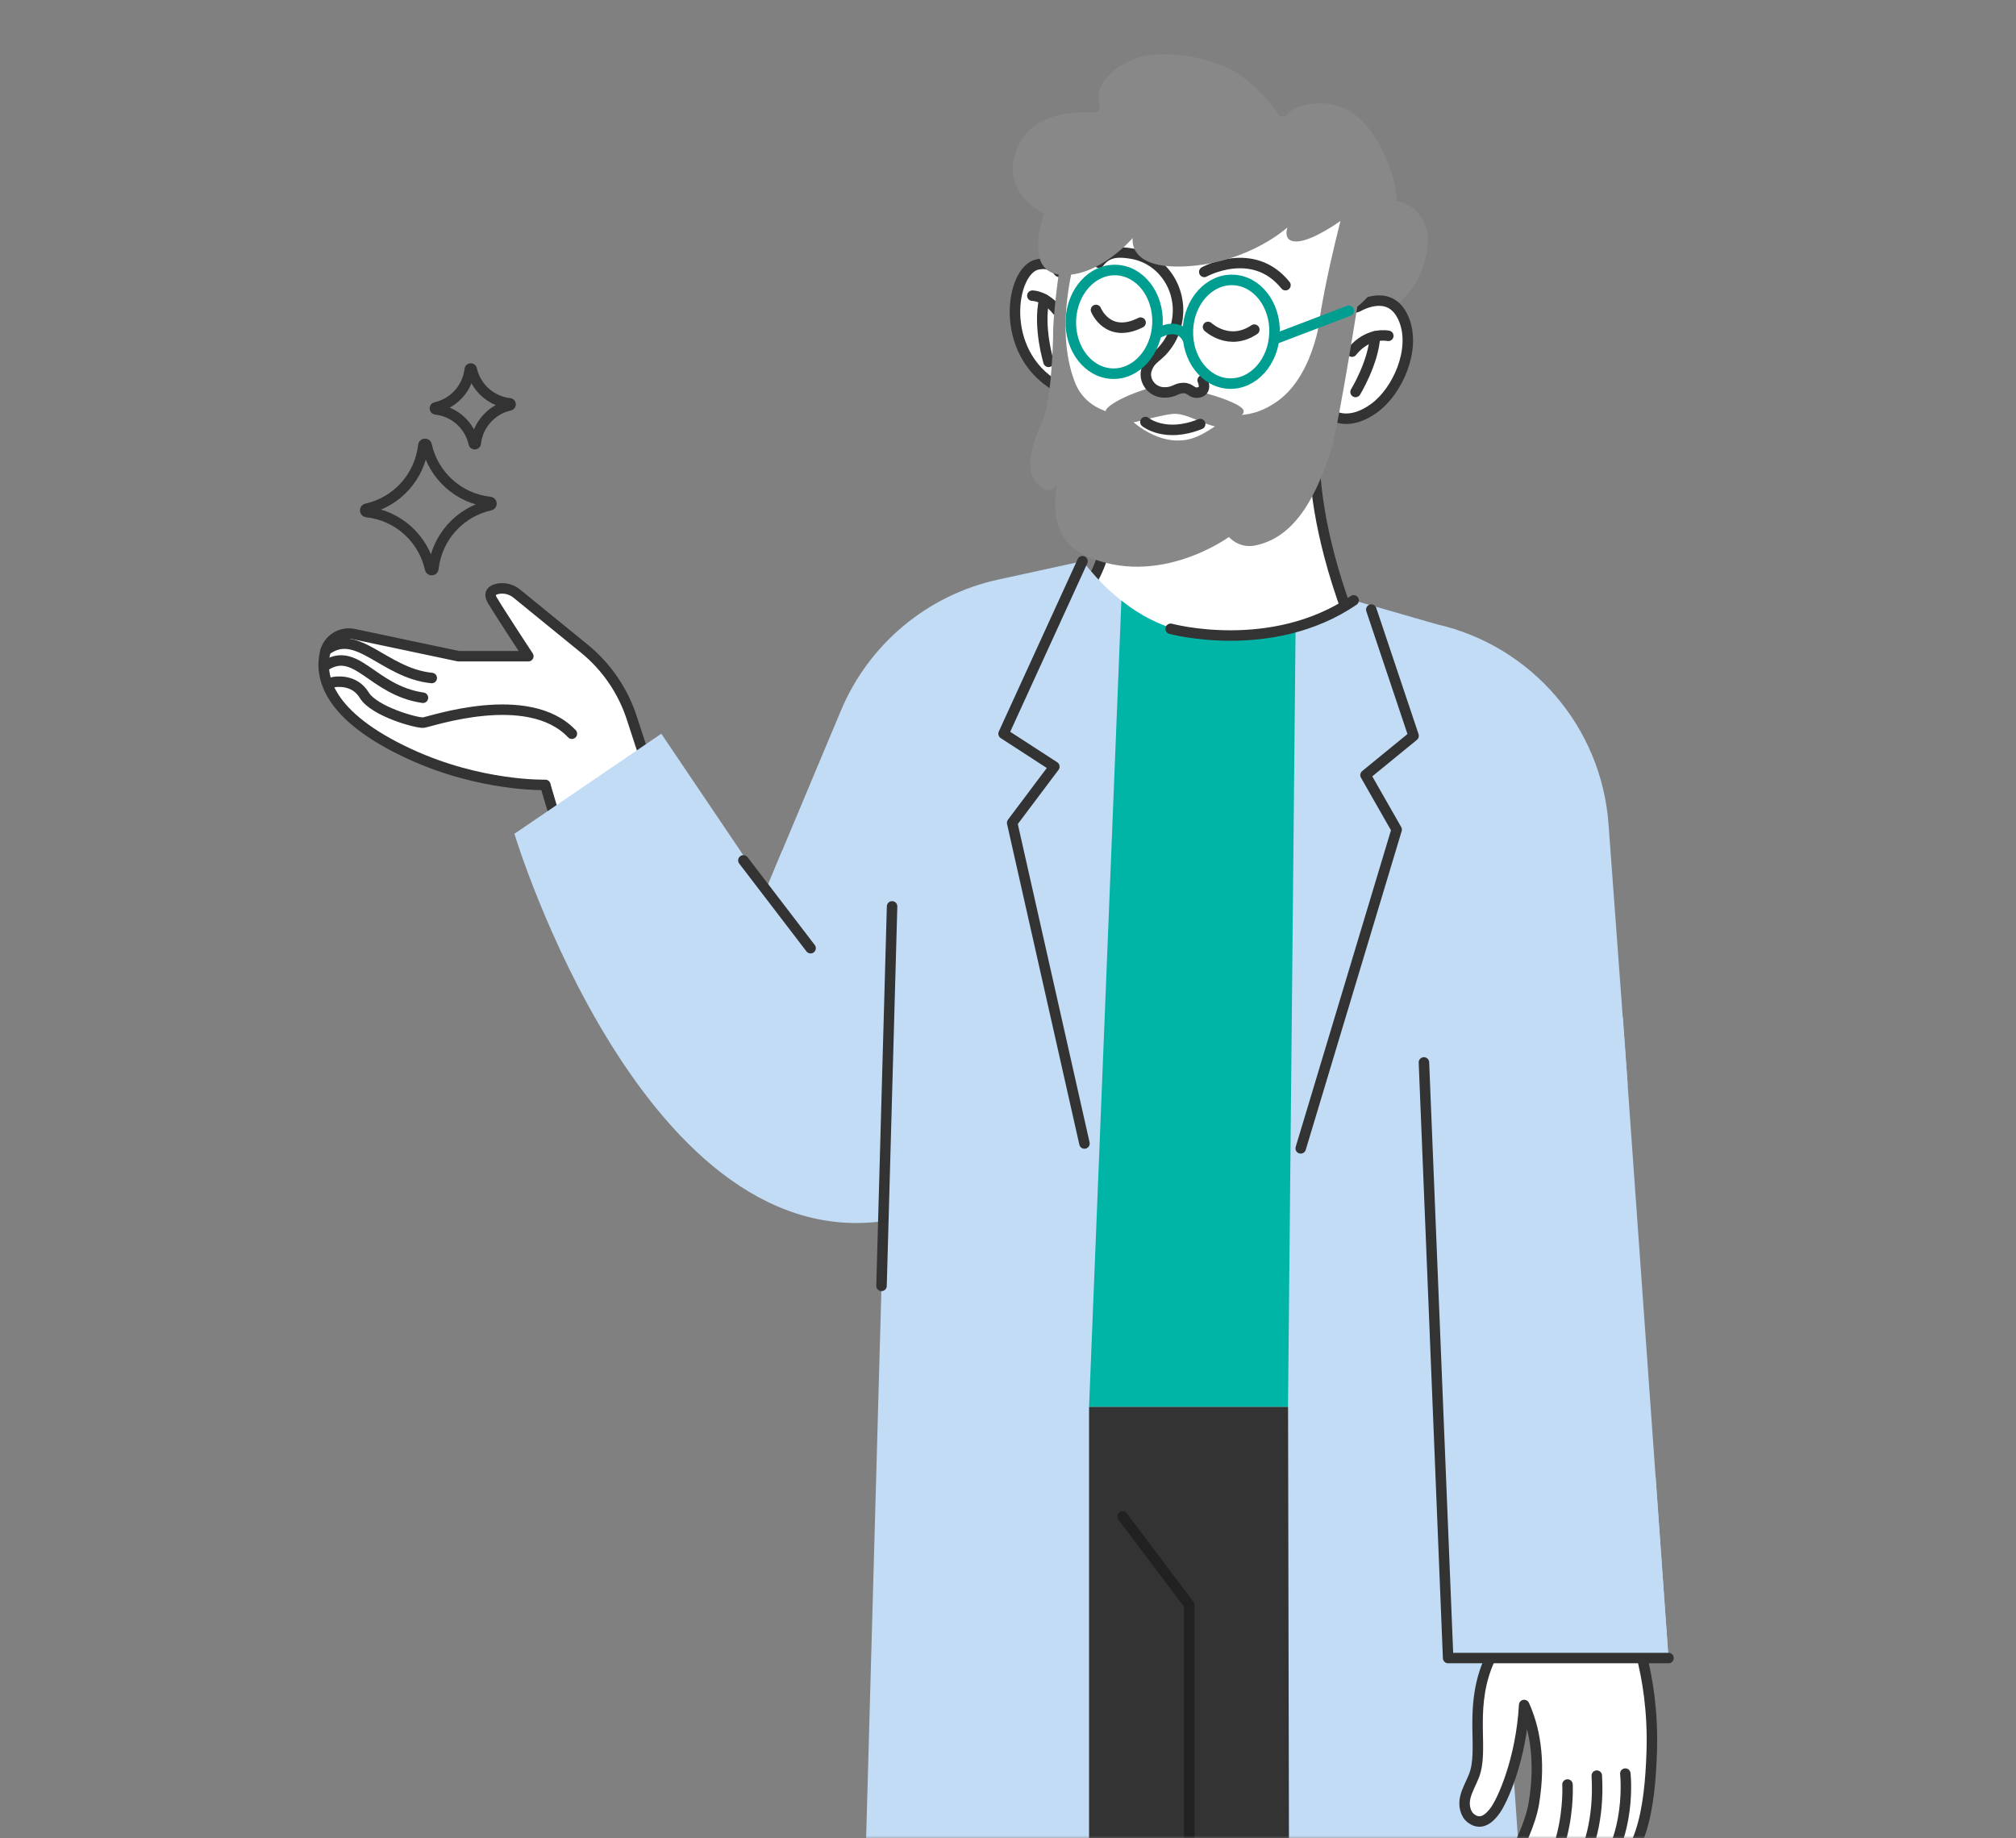 <svg width="374" height="341" viewBox="0 0 374 341" fill="none" xmlns="http://www.w3.org/2000/svg">
<rect x="0" y="0" width="374" height="341" fill="#808080" stroke="none"/>
<mask id="mask0_2976_36660" style="mask-type:luminance" maskUnits="userSpaceOnUse" x="17" y="0" width="341" height="341">
<path d="M358 0H17V341H358V0Z" fill="white"/>
</mask>
<g mask="url(#mask0_2976_36660)">
<path d="M249.932 113.551C244.481 98.677 243.724 88.31 243.849 82.913C243.911 80.232 242.317 77.801 239.85 76.759C227.488 71.557 213.184 74.871 204.375 84.979L203.957 85.451C202.309 87.34 201.899 90.002 202.87 92.318C203.699 94.278 204.562 96.914 204.901 99.844C205.613 106.079 196.484 116.472 196.484 116.472L200.109 118.565C215.063 127.187 233.74 125.958 247.438 115.457L249.932 113.542V113.551Z" fill="white" stroke="#333333" stroke-width="1.944" stroke-linecap="round" stroke-linejoin="round"/>
<path d="M211.187 99.406C211.187 99.406 222.017 100.288 232.152 90.25" stroke="url(#paint0_linear_2976_36660)" stroke-width="0.303" stroke-miterlimit="10" stroke-linecap="round"/>
<path d="M244.216 78.772C244.635 78.789 252.437 60.237 255.278 58.616C257.121 57.556 263.48 55.588 264.825 45.871C265.547 40.608 261.735 37.312 258.422 37.179C255.83 37.081 254.191 32.2 254.191 32.2C254.191 32.2 245.561 57.245 244.047 66.819C242.524 76.394 244.225 78.772 244.225 78.772H244.216Z" fill="#888889"/>
<path d="M251.462 56.745C251.4 56.905 251.569 57.057 251.721 56.977C253.306 56.086 258.356 53.806 260.52 59.435C262.631 64.912 259.291 72.492 254.998 75.662C250.278 79.154 247.223 77.034 247.223 77.034C240.935 98.694 215.32 105.303 203.172 92.522C194.39 83.286 195.958 71.619 195.958 71.619C185.145 65.322 187.505 50.047 192.493 49.05C194.72 48.605 195.877 49.656 196.394 50.368C196.492 50.502 196.697 50.43 196.697 50.27C196.626 48.097 196.804 41.221 201.141 34.532C208.293 23.515 220.041 19.436 233.044 23.025C242.315 25.581 249.993 30.819 251.872 40.054C253.787 49.433 252.086 55.08 251.445 56.745H251.462Z" fill="white" stroke="#333333" stroke-width="1.944" stroke-linecap="round" stroke-linejoin="round"/>
<path d="M205.816 76.829C205.914 76.802 205.976 76.633 205.878 76.641C205.228 76.695 204.738 76.401 205.495 75.626C206.412 74.682 208.951 73.417 211.364 72.589C215.096 71.306 214.811 70.986 222.943 72.767C224.973 73.213 230.762 75.02 230.718 76.285C230.682 77.292 229.533 77.131 229.809 77.238C230.157 77.363 230.638 78.334 229.257 78.913C225.214 80.614 220.965 76.481 217.599 76.775C214.232 77.069 206.644 79.839 204.738 78.708C204.221 78.405 204.524 77.835 204.738 77.577C205.13 77.087 205.593 76.9 205.824 76.837L205.816 76.829Z" fill="#888889"/>
<path d="M191.515 54.849C191.515 54.849 193.884 54.786 196.146 57.636L191.515 54.849Z" fill="white"/>
<path d="M191.515 54.849C191.515 54.849 193.884 54.786 196.146 57.636" stroke="#333333" stroke-width="1.944" stroke-linecap="round" stroke-linejoin="round"/>
<path d="M194.525 67.121C194.525 67.121 192.556 60.744 193.723 55.525L194.525 67.121Z" fill="white"/>
<path d="M194.525 67.121C194.525 67.121 192.556 60.744 193.723 55.525" stroke="#333333" stroke-width="1.944" stroke-linecap="round" stroke-linejoin="round"/>
<path d="M250.821 65.226C250.821 65.226 253.395 61.637 257.555 62.296L250.821 65.226Z" fill="white"/>
<path d="M250.821 65.226C250.821 65.226 253.395 61.637 257.555 62.296" stroke="#333333" stroke-width="1.944" stroke-linecap="round" stroke-linejoin="round"/>
<path d="M251.478 72.709C251.478 72.709 254.8 67.267 255.085 62.386L251.478 72.709Z" fill="white"/>
<path d="M251.478 72.709C251.478 72.709 254.8 67.267 255.085 62.386" stroke="#333333" stroke-width="1.944" stroke-linecap="round" stroke-linejoin="round"/>
<path d="M224.108 60.645C224.108 60.645 228.001 64.306 232.694 61.144L224.108 60.645Z" fill="white"/>
<path d="M224.108 60.645C224.108 60.645 228.001 64.306 232.694 61.144" stroke="#333333" stroke-width="1.944" stroke-linecap="round" stroke-linejoin="round"/>
<path d="M223.108 70.541C223.108 70.541 224.079 72.572 222.235 72.821C221.015 72.991 220.899 71.949 219.519 71.975C218.102 72.002 217.88 72.821 215.974 72.795C213.551 72.768 211.984 70.381 212.776 68.359C213.649 66.133 214.878 66.48 216.802 63.568C217.648 62.276 218.129 60.86 218.379 59.462C219.403 53.61 215.618 47.892 209.739 47.011C207.94 46.743 205.518 46.467 203.879 48.73" fill="white"/>
<path d="M223.108 70.541C223.108 70.541 224.079 72.572 222.235 72.821C221.015 72.991 220.899 71.949 219.519 71.975C218.102 72.002 217.88 72.821 215.974 72.795C213.551 72.768 211.984 70.381 212.776 68.359C213.649 66.133 214.878 66.48 216.802 63.568C217.648 62.276 218.129 60.86 218.379 59.462C219.403 53.61 215.618 47.892 209.739 47.011C207.94 46.743 205.518 46.467 203.879 48.73" stroke="#333333" stroke-width="1.944" stroke-linecap="round" stroke-linejoin="round"/>
<path d="M223.412 50.441C223.412 50.441 232.443 45.417 238.473 52.899L223.412 50.441Z" fill="white"/>
<path d="M223.412 50.441C223.412 50.441 232.443 45.417 238.473 52.899" stroke="#333333" stroke-width="1.944" stroke-linecap="round" stroke-linejoin="round"/>
<path d="M214.735 60.003C214.935 54.695 211.499 50.256 207.061 50.088C202.622 49.921 198.862 54.089 198.661 59.397C198.461 64.706 201.897 69.145 206.336 69.312C210.774 69.48 214.535 65.312 214.735 60.003Z" stroke="#009D91" stroke-width="1.954" stroke-miterlimit="10" stroke-linecap="round"/>
<path d="M236.446 61.842C236.646 56.533 233.21 52.094 228.772 51.927C224.333 51.759 220.573 55.927 220.372 61.236C220.172 66.544 223.608 70.984 228.047 71.151C232.485 71.318 236.246 67.151 236.446 61.842Z" stroke="#009D91" stroke-width="1.954" stroke-miterlimit="10" stroke-linecap="round"/>
<path d="M214.6 61.918C214.6 61.918 218.572 59.353 220.371 62.907" stroke="#009D91" stroke-width="1.954" stroke-miterlimit="10" stroke-linecap="round"/>
<path d="M212.492 78.281C212.492 78.281 216.135 81.3 222.654 78.664L212.492 78.281Z" fill="white"/>
<path d="M212.492 78.281C212.492 78.281 216.135 81.3 222.654 78.664" stroke="#333333" stroke-width="1.944" stroke-linecap="round" stroke-linejoin="round"/>
<path d="M204.04 19.731C204.218 20.319 203.764 20.898 203.149 20.862C199.979 20.666 192.497 20.8 189.478 26.01C184.17 35.175 193.682 39.637 193.682 39.637C193.682 39.637 189.701 50.324 196.728 50.957C203.755 51.589 210.141 44.152 210.141 44.152C210.141 44.152 208.965 50.378 221.105 49.327C232.086 48.383 238.846 42.184 238.846 42.184C238.846 42.184 237.795 44.989 240.752 44.785C243.709 44.58 248.688 40.982 248.688 40.982C248.688 40.982 242.124 65.964 244.849 69.01C247.592 72.074 251.85 57.058 251.716 56.96C260.676 49.799 259.794 36.751 258.209 32.173C256.321 26.731 252.58 18.894 244.644 19.17C241.099 19.294 239.479 20.319 238.73 21.263C238.321 21.788 237.528 21.77 237.163 21.209C236.058 19.508 233.894 16.738 230.154 13.977C225.674 10.673 215.022 8.705 209.811 11.181C203.47 14.2 203.479 17.825 204.031 19.704L204.04 19.731Z" fill="#888889"/>
<path d="M252.57 52.034C252.57 52.034 248.482 78.504 246.897 83.562C243.307 94.954 238.694 100.013 232.816 101.188C229.814 101.785 227.979 99.612 227.979 99.612C227.979 99.612 214.896 109.195 201.412 103.085C193.431 99.469 196.166 89.726 196.166 89.726C196.166 89.726 195.115 91.587 193.654 90.714C190.252 88.693 190.412 84.596 193.387 78.058C194.848 74.852 195.248 66.48 195.364 62.606C195.4 61.368 195.4 60.593 195.4 60.593C195.631 55.766 196.727 48.596 196.727 48.596L199.621 47.34C199.621 47.34 195.391 60.593 199.416 70.915C201.803 77.043 208.813 76.954 208.813 76.954C208.813 76.954 213.123 81.79 218.619 81.71C221.38 81.665 223.321 80.686 228.131 77.15C228.763 76.687 232.254 77.853 237.082 74.353C244.225 69.17 245.178 57.119 245.178 57.119L252.57 52.034Z" fill="#888889"/>
<path d="M195.359 62.429C195.35 61.832 195.359 61.155 195.394 60.416C195.394 60.416 195.394 61.191 195.359 62.429Z" fill="#A5A5A5"/>
<path d="M203.323 57.492C203.323 57.492 205.487 62.916 211.597 59.844L203.323 57.492Z" fill="white"/>
<path d="M203.323 57.492C203.323 57.492 205.487 62.916 211.597 59.844" stroke="#333333" stroke-width="1.944" stroke-linecap="round" stroke-linejoin="round"/>
<path d="M250.218 57.653L236.404 62.917" stroke="#009D91" stroke-width="1.954" stroke-miterlimit="10" stroke-linecap="round"/>
<path d="M268.652 285.556H175.838V414.744H268.652V285.556Z" fill="#333333"/>
<path d="M214.472 345.943C214.472 345.943 204.025 338.542 202.039 329.155" stroke="#232323" stroke-width="1.778" stroke-linecap="round" stroke-linejoin="round"/>
<path d="M149.099 150.964L145.875 172.42L120.412 142.993L117.196 133.143C115.549 128.102 112.494 123.648 108.379 120.3L95.901 110.137C94.921 109.336 93.639 108.971 92.392 109.211C91.35 109.416 90.522 109.977 91.35 111.367C93.016 114.145 98.012 121.725 98.012 121.725H85.062L65.637 117.619C63.241 117.111 60.89 118.607 60.32 120.994C59.269 125.403 60.623 132.76 75.995 139.858C89.168 145.941 101.165 145.594 101.165 145.594C101.165 145.594 123.137 228.049 167.776 217.941C218.694 206.407 187.762 152.621 187.762 152.621L149.09 150.956L149.099 150.964Z" fill="white" stroke="#333333" stroke-width="1.944" stroke-linecap="round" stroke-linejoin="round"/>
<path d="M61.81 126.551C62.247 126.445 65.721 125.901 67.564 128.938C69.408 131.975 77.334 134.149 78.528 134.042C79.721 133.935 97.953 127.531 106.093 136.099" fill="white"/>
<path d="M61.81 126.551C62.247 126.445 65.721 125.901 67.564 128.938C69.408 131.975 77.334 134.149 78.528 134.042C79.721 133.935 97.953 127.531 106.093 136.099" stroke="#333333" stroke-width="1.944" stroke-linecap="round" stroke-linejoin="round"/>
<path d="M78.466 129.43C68.892 128.031 66.104 119.472 60.065 123.658L78.466 129.43Z" fill="white"/>
<path d="M78.466 129.43C68.892 128.031 66.104 119.472 60.065 123.658" stroke="#333333" stroke-width="1.944" stroke-linecap="round" stroke-linejoin="round"/>
<path d="M80.097 125.768C71.155 124.868 66.203 116.167 60.405 120.682" stroke="#333333" stroke-width="1.944" stroke-linecap="round" stroke-linejoin="round"/>
<path d="M154.882 183.171L145.878 172.421" stroke="#333333" stroke-width="1.944" stroke-linecap="round" stroke-linejoin="round"/>
<path d="M271.829 201.125L301.968 201.241L298.406 152.843C297.079 134.852 284.173 119.827 266.592 115.81L251.13 111.366L245.68 114.029C229.853 121.769 213.706 119.328 202.332 105.88L200.827 104.098L185.178 107.51C172.086 110.369 161.202 119.417 156.019 131.78L142.517 163.967L165.495 168.118L159.474 384.339L284.708 385.283L271.82 201.116L271.829 201.125Z" fill="#C3DCF6"/>
<path d="M145.092 157.841L142.153 164.94L122.683 136.101L95.43 154.662C95.43 154.662 119.78 235.256 166.111 226.145C176.229 192.149 171.054 161.84 171.054 161.84L145.083 157.841H145.092Z" fill="#C3DCF6"/>
<path d="M163.536 238.523L165.496 168.127" stroke="#333333" stroke-width="1.944" stroke-linecap="round" stroke-linejoin="round"/>
<path d="M137.909 159.594L150.378 175.884" stroke="#333333" stroke-width="1.944" stroke-linecap="round" stroke-linejoin="round"/>
<path d="M301.063 188.691L309.533 307.556L271.717 306.621L252.007 199.833L301.063 188.691Z" fill="#C3DCF6"/>
<path d="M279.951 354.129C275.97 350.433 283.309 342.248 284.574 334.402C285.91 326.172 284.556 320.232 282.757 316.268C282.196 326.395 278.696 334.161 277.235 336.032C276.647 336.78 274.991 338.891 272.906 337.305C271.838 336.495 271.49 334.883 271.82 333.449C272.158 332.015 272.933 330.741 273.459 329.378C275.276 324.658 272.648 317.631 275.748 309.268C278.037 303.096 284.458 297.885 284.458 297.885L282.481 275.806L302.128 277.481L302.2 300.254C302.2 300.254 306.929 309.945 306.421 324.997C306.092 334.829 304.711 346.862 296.054 348.456C292.198 354.593 288.315 352.624 288.315 352.624C285.554 356.071 281.189 355.278 279.943 354.129H279.951Z" fill="white" stroke="#333333" stroke-width="1.944" stroke-linecap="round" stroke-linejoin="round"/>
<path d="M301.523 328.995C301.523 328.995 302.868 340.779 296.063 348.456L301.523 328.995Z" fill="white"/>
<path d="M301.523 328.995C301.523 328.995 302.868 340.779 296.063 348.456" stroke="#333333" stroke-width="1.944" stroke-linecap="round" stroke-linejoin="round"/>
<path d="M288.323 352.623C288.323 352.623 297.176 345.561 296.232 329.369L288.323 352.623Z" fill="white"/>
<path d="M288.323 352.623C288.323 352.623 297.176 345.561 296.232 329.369" stroke="#333333" stroke-width="1.944" stroke-linecap="round" stroke-linejoin="round"/>
<path d="M290.795 331.018C290.795 331.018 291.784 347.967 279.956 354.13L290.795 331.018Z" fill="white"/>
<path d="M290.795 331.018C290.795 331.018 291.784 347.967 279.956 354.13" stroke="#333333" stroke-width="1.944" stroke-linecap="round" stroke-linejoin="round"/>
<path d="M309.531 307.558H268.651L264.162 282.353L279.962 267.14L307.118 273.66L309.531 307.558Z" fill="#C3DCF6"/>
<path d="M208.033 111.375L202.039 260.967H238.947L240.354 116.255C240.354 116.255 222.23 122.998 208.024 111.375H208.033Z" fill="#00B5A6"/>
<path d="M202.039 260.968H238.956L239.223 391.696H202.039V260.968Z" fill="#333333"/>
<path d="M200.82 104.098L186.178 136.099L195.601 142.209L187.772 152.629L201.185 212.115" stroke="#333333" stroke-width="1.944" stroke-linecap="round" stroke-linejoin="round"/>
<path d="M254.396 113.074L262.243 136.489L253.327 143.775L259.099 153.892L241.304 213.013" stroke="#333333" stroke-width="1.944" stroke-linecap="round" stroke-linejoin="round"/>
<path d="M309.531 307.557H268.651L264.162 197.073" stroke="#333333" stroke-width="1.944" stroke-linecap="round" stroke-linejoin="round"/>
<path d="M220.629 414.746V297.725L208.258 281.292" stroke="#212121" stroke-width="1.944" stroke-linecap="round" stroke-linejoin="round"/>
<path d="M217.175 116.639C217.175 116.639 235.914 121.724 251.126 111.366" stroke="#333333" stroke-width="1.944" stroke-linecap="round" stroke-linejoin="round"/>
<path d="M68.025 94.977C67.678 94.941 67.651 94.442 67.99 94.371C73.663 93.115 77.903 88.386 78.535 82.606C78.571 82.258 79.07 82.232 79.141 82.57C80.397 88.244 85.126 92.483 90.906 93.115C91.254 93.151 91.28 93.65 90.942 93.721C85.268 94.977 81.029 99.706 80.397 105.486C80.361 105.834 79.862 105.86 79.791 105.522C78.535 99.849 73.806 95.609 68.025 94.977Z" stroke="#333333" stroke-width="1.944" stroke-linecap="round" stroke-linejoin="round"/>
<path d="M80.829 75.935C80.624 75.908 80.606 75.614 80.811 75.57C84.213 74.813 86.76 71.971 87.144 68.507C87.17 68.302 87.464 68.284 87.509 68.489C88.266 71.891 91.107 74.439 94.571 74.822C94.776 74.848 94.794 75.142 94.589 75.187C91.187 75.944 88.64 78.785 88.257 82.249C88.23 82.454 87.936 82.472 87.892 82.267C87.135 78.865 84.293 76.318 80.829 75.935Z" stroke="#333333" stroke-width="1.944" stroke-linecap="round" stroke-linejoin="round"/>
</g>
<defs>
<linearGradient id="paint0_linear_2976_36660" x1="211.248" y1="94.433" x2="232.109" y2="95.22" gradientUnits="userSpaceOnUse">
<stop stop-color="white" stop-opacity="0"/>
<stop offset="0.44" stop-color="white"/>
<stop offset="1" stop-color="white" stop-opacity="0"/>
</linearGradient>
</defs>
</svg>

